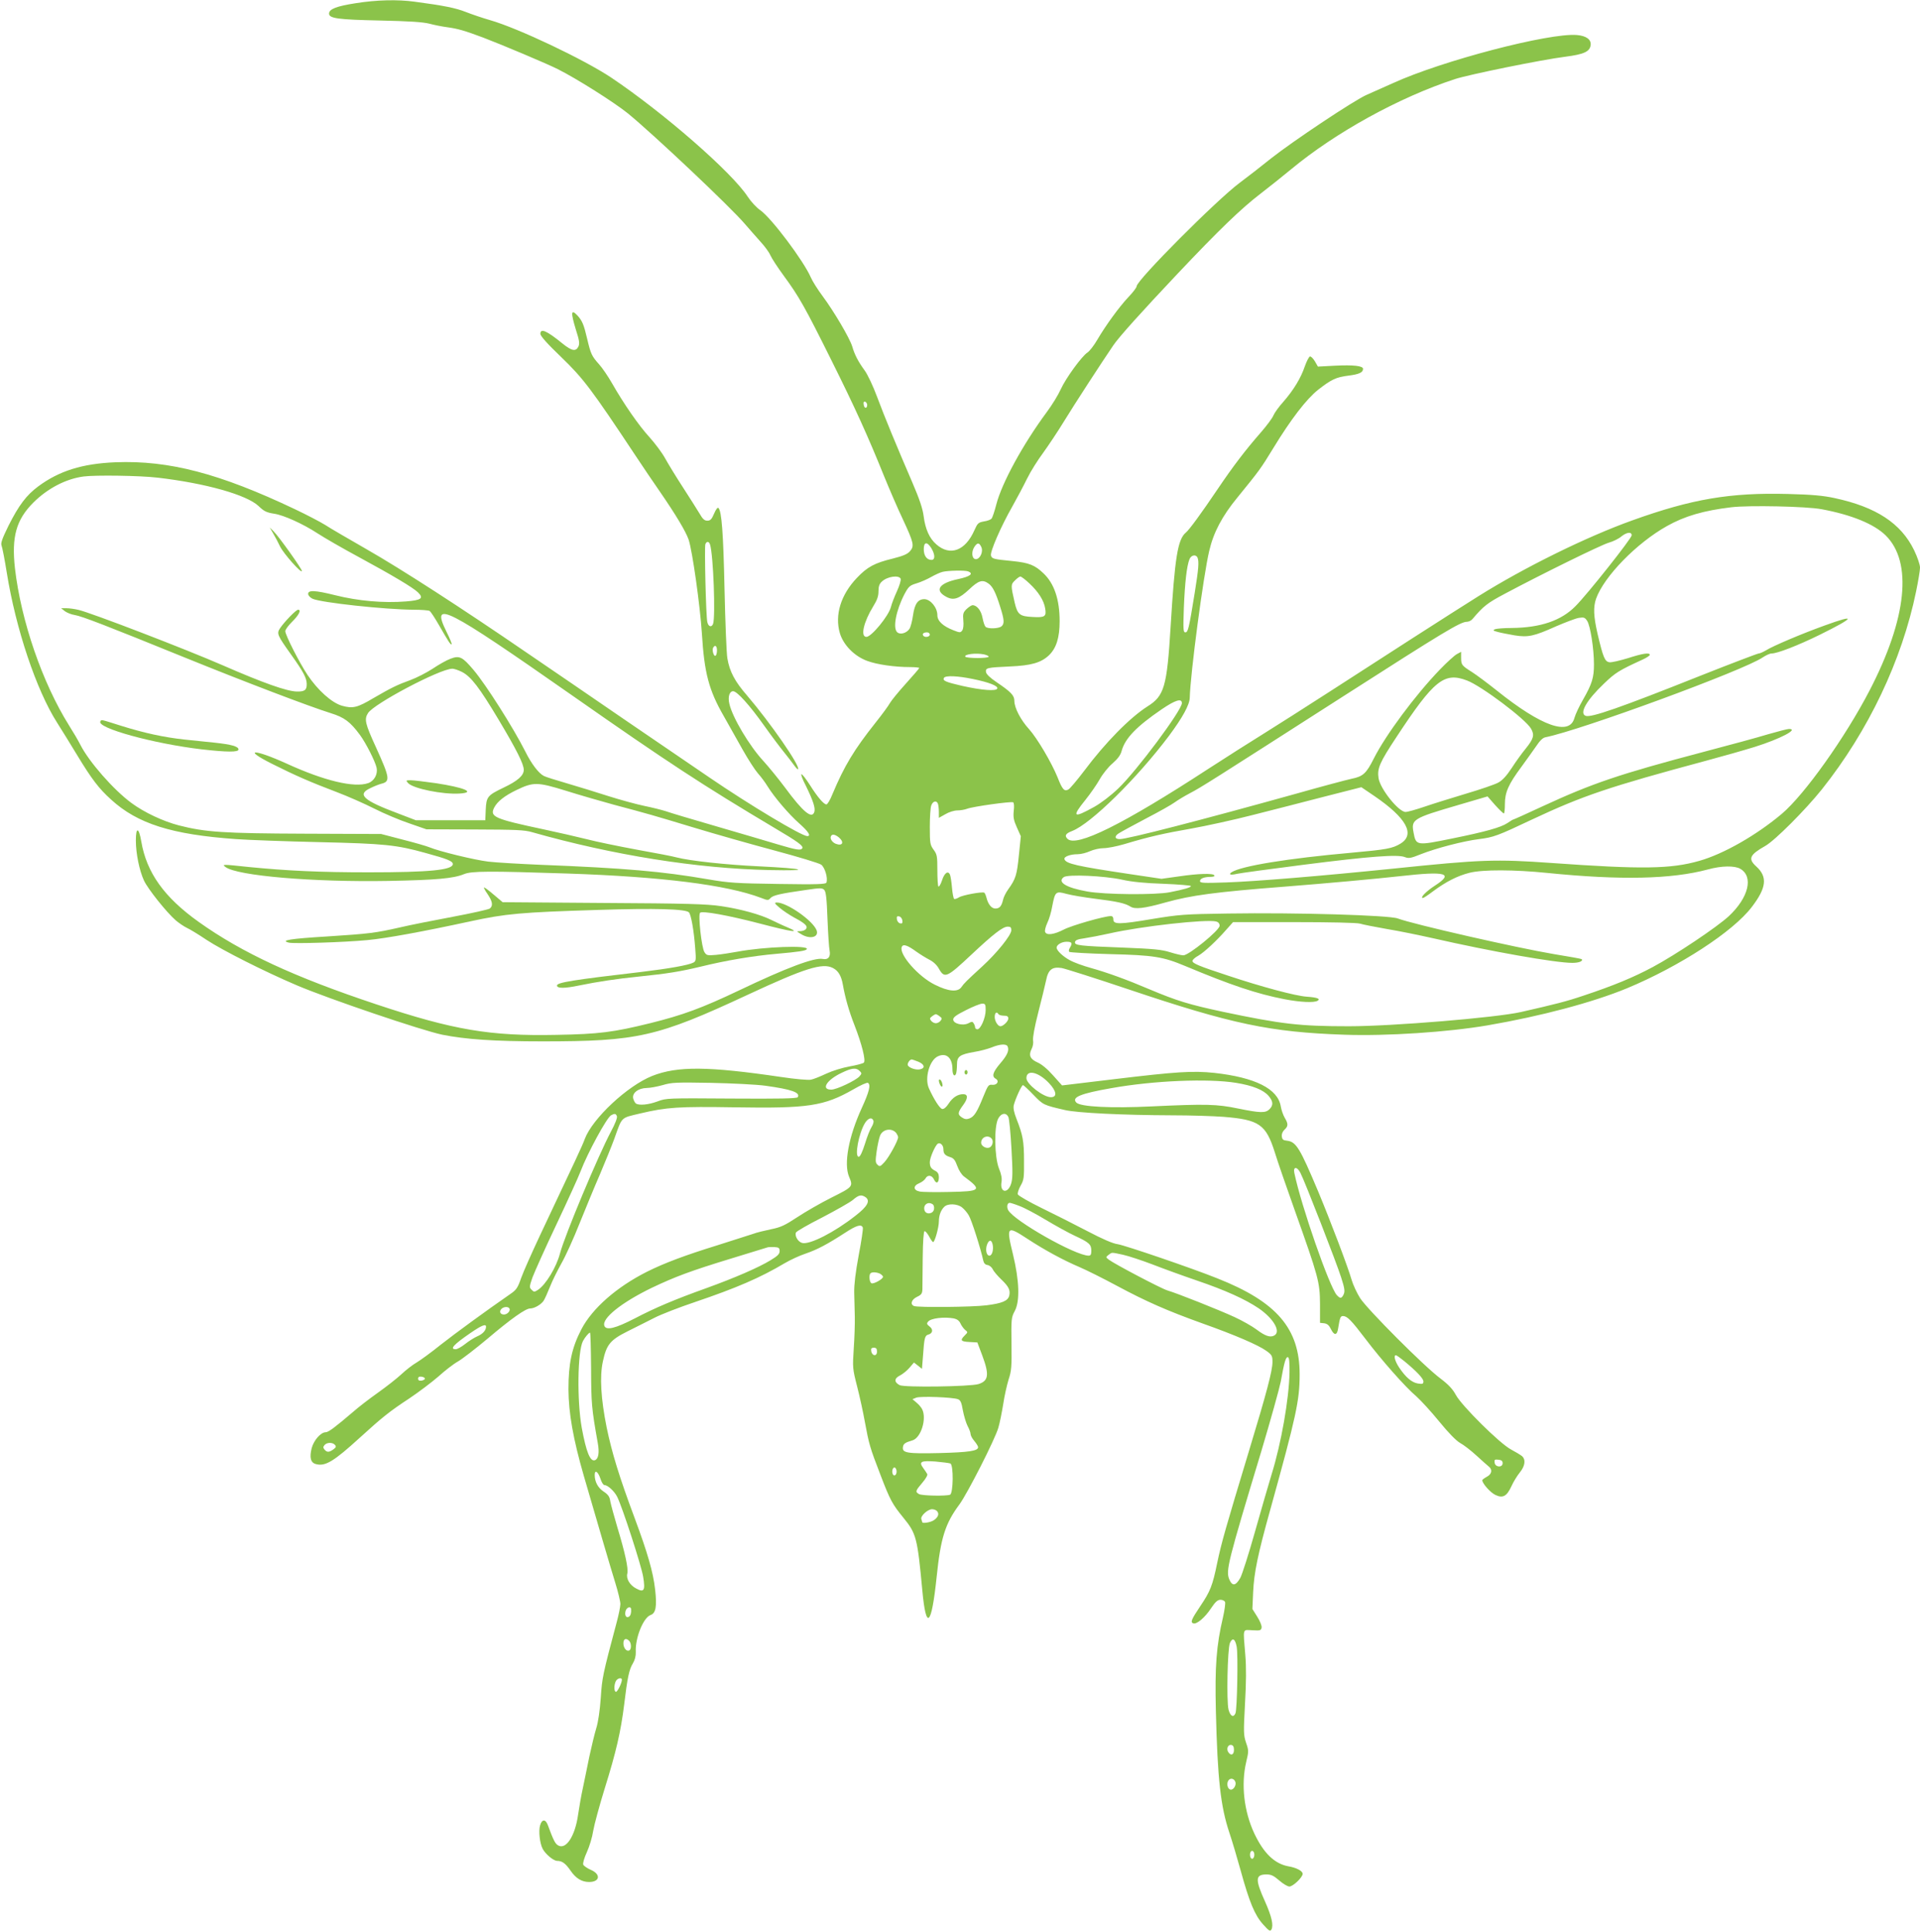 <?xml version="1.0" standalone="no"?>
<!DOCTYPE svg PUBLIC "-//W3C//DTD SVG 20010904//EN"
 "http://www.w3.org/TR/2001/REC-SVG-20010904/DTD/svg10.dtd">
<svg version="1.0" xmlns="http://www.w3.org/2000/svg"
 width="1272pt" height="1280pt" viewBox="0 0 1272 1280"
 preserveAspectRatio="xMidYMid meet">
<g transform="translate(0,1280) scale(0.1,-0.1)"
fill="#8bc34a" stroke="none">
<path d="M2358 12779 c-129 -20 -178 -39 -178 -69 0 -32 58 -40 340 -46 189
-4 282 -10 325 -21 33 -9 85 -19 115 -23 74 -10 118 -23 241 -69 126 -48 425
-174 494 -209 126 -63 375 -221 463 -292 166 -135 682 -622 777 -734 28 -32
73 -84 101 -115 29 -31 59 -72 67 -91 8 -19 48 -81 90 -138 100 -136 140 -207
315 -559 157 -315 244 -507 349 -768 36 -88 91 -216 124 -285 73 -157 78 -178
47 -213 -17 -19 -46 -31 -113 -48 -120 -29 -169 -55 -238 -128 -106 -111 -148
-245 -113 -366 23 -78 96 -153 181 -184 64 -24 181 -41 283 -41 34 0 62 -3 62
-6 0 -3 -40 -50 -89 -104 -49 -54 -96 -112 -105 -128 -9 -17 -52 -76 -96 -131
-142 -179 -206 -285 -285 -473 -15 -38 -33 -68 -40 -68 -17 0 -58 47 -109 128
-25 39 -50 72 -56 72 -6 0 7 -35 29 -77 48 -98 64 -147 56 -173 -16 -49 -75 0
-193 160 -47 63 -112 142 -144 177 -93 100 -206 290 -226 380 -11 46 1 83 25
83 26 0 109 -92 207 -230 49 -69 108 -147 131 -175 22 -27 51 -65 64 -83 13
-18 25 -31 28 -29 18 18 -184 309 -338 489 -80 92 -115 157 -130 245 -6 32
-14 238 -19 458 -8 375 -19 517 -40 539 -6 6 -17 -9 -29 -37 -16 -38 -25 -47
-45 -47 -19 0 -31 11 -52 48 -16 26 -64 103 -109 172 -45 69 -98 156 -119 194
-21 38 -68 100 -103 139 -71 77 -171 222 -248 357 -27 47 -65 103 -86 126 -49
55 -55 68 -79 169 -22 94 -32 118 -63 153 -45 48 -47 23 -11 -95 22 -68 25
-89 16 -109 -17 -35 -44 -30 -107 21 -103 84 -145 102 -145 63 0 -14 44 -64
139 -155 145 -140 199 -211 492 -653 49 -74 120 -179 157 -232 111 -161 175
-269 194 -323 25 -74 76 -437 88 -622 16 -262 46 -376 145 -548 34 -60 91
-161 126 -224 35 -62 80 -132 100 -155 20 -22 49 -61 64 -86 46 -74 142 -186
210 -246 62 -55 80 -84 53 -84 -39 1 -381 206 -646 387 -95 65 -347 237 -560
382 -213 146 -506 347 -652 446 -433 297 -831 554 -1060 685 -118 68 -243 140
-276 162 -34 21 -124 68 -200 104 -499 237 -835 325 -1189 311 -220 -9 -373
-57 -512 -160 -78 -58 -128 -124 -197 -261 -41 -84 -52 -114 -46 -130 5 -12
21 -93 35 -181 60 -373 196 -778 333 -993 30 -48 91 -145 134 -217 96 -158
143 -220 224 -293 175 -160 401 -232 829 -262 83 -6 330 -15 550 -20 433 -10
511 -18 705 -72 143 -39 180 -54 180 -73 0 -40 -156 -55 -557 -55 -325 0 -537
10 -792 35 -180 19 -182 19 -157 0 77 -58 581 -101 1080 -92 314 6 430 16 500
45 51 21 168 21 686 4 623 -21 1054 -75 1281 -161 46 -18 49 -18 64 -1 17 18
64 29 240 54 88 13 102 13 115 0 12 -11 17 -55 22 -192 4 -97 10 -192 14 -210
8 -42 -9 -63 -45 -56 -55 11 -240 -58 -556 -209 -246 -117 -372 -163 -585
-216 -247 -61 -342 -73 -624 -78 -439 -9 -682 32 -1192 202 -544 181 -891 342
-1177 546 -229 163 -346 327 -381 533 -16 95 -36 99 -36 7 0 -85 23 -199 54
-266 25 -54 148 -209 210 -263 21 -18 55 -41 74 -50 20 -9 79 -45 131 -80 105
-69 382 -209 598 -301 212 -90 828 -299 963 -327 156 -31 343 -44 665 -44 629
0 758 29 1357 308 380 177 497 214 566 178 36 -18 56 -53 66 -111 15 -85 40
-174 77 -268 49 -126 76 -234 62 -248 -6 -6 -49 -17 -94 -25 -49 -9 -114 -29
-155 -48 -40 -19 -85 -37 -102 -40 -16 -4 -105 4 -198 18 -482 71 -685 73
-853 7 -165 -66 -396 -282 -447 -418 -16 -45 -58 -133 -300 -646 -51 -109
-106 -232 -121 -274 -23 -66 -32 -80 -72 -107 -163 -113 -363 -259 -461 -336
-63 -51 -135 -103 -160 -118 -25 -14 -70 -49 -100 -77 -30 -28 -100 -83 -155
-122 -55 -39 -131 -97 -168 -130 -116 -99 -161 -133 -179 -133 -33 0 -79 -53
-93 -105 -16 -63 -7 -97 28 -106 62 -17 119 18 292 176 146 133 197 174 325
258 63 42 150 108 194 146 43 39 101 84 130 100 28 16 116 84 196 151 157 133
252 200 282 200 28 0 73 26 90 52 8 13 27 55 42 93 15 39 50 108 76 155 27 47
81 166 120 265 40 99 100 245 135 325 34 80 77 186 95 235 53 148 40 136 170
167 178 42 255 47 630 41 484 -8 589 8 782 118 48 28 92 48 98 44 20 -12 9
-58 -41 -167 -87 -190 -120 -369 -84 -455 28 -65 26 -67 -116 -138 -72 -36
-174 -95 -227 -130 -82 -54 -109 -67 -174 -80 -43 -9 -97 -22 -120 -31 -24 -8
-131 -42 -238 -76 -210 -65 -349 -117 -463 -174 -201 -101 -362 -242 -435
-381 -64 -123 -86 -228 -86 -398 1 -159 31 -329 102 -575 86 -296 175 -601
208 -707 19 -61 34 -125 34 -141 0 -16 -11 -72 -25 -123 -93 -349 -96 -365
-105 -500 -6 -83 -17 -160 -30 -201 -11 -36 -31 -119 -45 -184 -13 -66 -33
-159 -43 -209 -11 -49 -25 -130 -32 -178 -20 -145 -82 -238 -135 -203 -18 12
-29 34 -66 134 -15 40 -39 39 -51 -3 -11 -37 -2 -119 17 -155 19 -36 72 -80
96 -80 33 0 56 -17 89 -65 35 -51 74 -75 123 -75 71 0 79 51 12 80 -25 11 -48
27 -51 35 -4 9 7 46 24 83 17 37 36 100 42 141 7 41 41 167 76 280 76 243 107
379 129 556 21 177 33 234 58 274 13 22 20 48 19 75 -5 92 50 228 98 245 35
12 43 57 30 170 -13 115 -50 242 -135 471 -103 276 -151 433 -186 602 -38 189
-47 337 -25 437 24 112 48 142 164 200 53 26 133 67 177 89 44 23 166 70 270
105 274 93 430 160 595 258 36 21 98 50 138 63 78 27 142 61 261 138 75 49
108 59 117 34 3 -7 -9 -89 -27 -182 -21 -114 -31 -195 -30 -249 1 -44 3 -116
4 -160 1 -44 -2 -138 -7 -210 -8 -126 -8 -133 22 -250 17 -66 40 -171 51 -233
28 -152 34 -173 103 -352 66 -173 80 -197 155 -289 83 -102 91 -132 123 -476
25 -274 61 -242 95 85 27 260 56 354 152 483 53 73 234 428 257 507 9 30 23
100 32 155 8 55 25 129 36 165 19 57 21 85 19 237 -2 163 -1 174 21 215 36 66
31 202 -11 376 -46 188 -41 193 95 104 113 -74 236 -141 344 -187 47 -20 159
-76 250 -125 194 -104 330 -164 569 -250 211 -75 367 -142 421 -181 36 -26 40
-33 40 -73 0 -58 -38 -202 -156 -591 -156 -516 -181 -603 -210 -740 -31 -152
-46 -189 -112 -287 -59 -88 -67 -107 -47 -114 22 -9 78 38 119 101 28 42 43
55 62 55 13 0 27 -7 30 -15 3 -8 -3 -54 -14 -102 -44 -187 -54 -327 -47 -618
11 -452 31 -634 90 -810 19 -57 52 -168 74 -248 58 -211 94 -297 148 -357 40
-45 48 -49 56 -35 15 28 2 86 -42 185 -67 148 -65 180 10 180 30 0 47 -8 84
-40 25 -22 55 -40 67 -40 24 0 88 61 88 84 0 19 -41 41 -95 50 -91 17 -163 86
-225 217 -69 147 -89 326 -54 474 17 71 17 76 -1 128 -17 51 -17 69 -7 258 8
141 9 241 2 324 -15 183 -20 166 48 163 51 -3 57 -1 60 18 2 12 -11 44 -29 72
l-32 51 5 113 c6 127 30 246 114 547 172 620 194 722 194 895 0 303 -151 480
-546 636 -164 66 -612 219 -659 226 -32 4 -101 34 -200 86 -82 43 -219 112
-303 153 -84 41 -155 82 -159 91 -3 8 5 34 18 57 22 38 24 53 23 167 0 129 -8
170 -50 277 -17 43 -22 71 -18 90 11 43 52 133 61 133 4 0 36 -29 70 -65 65
-67 66 -67 208 -100 81 -19 383 -34 710 -35 121 0 274 -5 340 -10 238 -19 282
-50 341 -237 20 -65 79 -235 130 -378 159 -447 168 -479 169 -625 l0 -125 28
-3 c20 -3 32 -13 44 -38 22 -45 41 -43 48 4 12 73 15 82 33 82 28 -1 55 -29
147 -150 105 -139 265 -321 339 -383 29 -26 97 -100 150 -165 62 -76 113 -128
139 -143 23 -12 72 -50 109 -84 36 -33 73 -66 82 -73 25 -20 19 -50 -14 -67
-16 -9 -30 -19 -30 -23 0 -21 53 -81 86 -97 50 -24 76 -10 107 57 13 29 38 70
56 92 35 43 40 85 14 108 -10 8 -43 28 -73 44 -74 39 -326 289 -365 361 -21
39 -48 68 -102 109 -110 82 -483 457 -532 532 -22 35 -47 89 -56 120 -26 90
-140 390 -222 587 -122 290 -146 330 -208 337 -24 2 -31 8 -33 29 -2 15 5 32
18 44 25 23 25 39 1 79 -10 17 -22 51 -26 75 -19 117 -170 192 -440 222 -143
15 -251 8 -667 -42 l-342 -41 -60 67 c-37 42 -76 74 -102 85 -49 22 -61 47
-40 89 9 17 13 41 10 58 -3 17 10 90 34 183 22 85 45 181 52 213 14 72 40 93
103 83 23 -4 222 -67 442 -141 687 -231 940 -284 1430 -301 282 -10 686 17
950 62 355 61 696 152 922 245 349 145 705 376 829 540 97 127 105 199 29 268
-56 51 -44 77 60 136 64 36 267 240 375 375 308 387 530 854 624 1311 14 68
26 139 26 158 0 20 -17 69 -39 115 -87 179 -252 287 -528 346 -74 16 -149 23
-308 27 -383 10 -636 -33 -1031 -175 -304 -109 -714 -311 -1019 -502 -157 -98
-689 -440 -985 -632 -157 -101 -354 -227 -438 -279 -84 -52 -248 -156 -365
-232 -569 -371 -877 -523 -935 -465 -21 21 -13 35 31 52 123 47 430 349 641
630 90 121 137 206 138 253 4 159 90 809 129 973 28 121 85 230 187 354 145
178 154 190 237 326 117 192 220 326 297 387 88 69 120 84 201 94 71 9 97 21
97 45 0 20 -63 27 -186 21 l-113 -6 -20 35 c-12 20 -27 34 -33 32 -7 -3 -22
-32 -34 -66 -26 -77 -74 -156 -141 -233 -30 -33 -60 -75 -67 -92 -7 -18 -44
-67 -82 -111 -104 -119 -184 -224 -286 -375 -110 -163 -189 -271 -212 -290
-54 -45 -73 -164 -101 -626 -24 -395 -42 -456 -152 -525 -118 -75 -280 -240
-420 -427 -47 -62 -94 -118 -105 -124 -27 -15 -40 -1 -72 81 -41 100 -134 257
-188 318 -56 61 -98 142 -98 188 0 36 -22 59 -118 124 -43 29 -68 53 -70 67
-4 28 7 30 158 37 142 6 207 25 259 74 49 47 71 117 71 226 0 144 -36 250
-107 317 -56 54 -95 70 -202 81 -131 13 -139 15 -146 37 -7 24 65 191 142 326
31 55 75 138 98 185 23 47 71 123 106 170 34 47 97 141 139 210 66 108 248
388 325 501 36 54 189 224 425 474 273 289 422 433 550 531 58 45 149 117 203
162 294 244 714 476 1086 598 92 30 572 128 730 148 125 16 164 34 169 78 4
36 -29 61 -92 66 -183 15 -892 -170 -1218 -319 -62 -28 -140 -62 -173 -77 -80
-34 -491 -308 -635 -422 -63 -51 -156 -123 -207 -161 -153 -114 -683 -646
-683 -686 0 -8 -24 -40 -54 -71 -62 -66 -150 -187 -207 -284 -22 -38 -51 -75
-65 -84 -38 -25 -144 -171 -177 -244 -16 -36 -57 -103 -92 -150 -159 -215
-299 -472 -335 -614 -11 -43 -25 -85 -31 -92 -5 -7 -28 -16 -51 -19 -37 -7
-42 -12 -63 -59 -60 -136 -161 -173 -252 -93 -46 40 -73 101 -84 187 -6 48
-27 112 -74 221 -106 246 -184 434 -235 571 -26 70 -63 149 -83 175 -42 58
-65 102 -81 157 -17 56 -121 232 -195 332 -33 44 -69 101 -80 127 -47 108
-259 391 -334 444 -25 17 -62 57 -83 89 -106 163 -558 557 -905 790 -182 121
-618 328 -804 381 -49 14 -122 39 -160 54 -66 26 -144 42 -340 68 -111 15
-249 12 -387 -10z m3387 -2662 c0 -26 -20 -25 -23 2 -3 16 1 22 10 19 7 -3 13
-12 13 -21z m-4700 -482 c316 -37 588 -113 668 -188 36 -35 53 -43 104 -51 62
-9 192 -68 285 -129 46 -30 169 -101 273 -157 225 -122 361 -203 394 -235 40
-39 23 -52 -79 -60 -149 -12 -317 3 -469 41 -136 34 -185 36 -179 5 2 -9 14
-21 28 -28 54 -26 483 -72 670 -73 52 0 100 -4 106 -8 7 -4 34 -45 61 -92 65
-113 76 -130 85 -130 4 0 -11 38 -34 84 -107 217 -8 166 837 -425 624 -437
866 -595 1328 -870 166 -98 201 -124 192 -140 -10 -15 -38 -11 -162 26 -65 20
-248 73 -408 120 -159 46 -310 91 -334 100 -25 8 -88 24 -142 35 -53 11 -159
40 -235 64 -77 25 -201 63 -276 85 -76 22 -146 44 -156 50 -34 18 -82 81 -121
160 -80 159 -262 445 -343 541 -75 89 -94 98 -154 75 -25 -9 -78 -39 -118 -66
-40 -26 -106 -60 -147 -75 -88 -32 -125 -50 -244 -119 -109 -65 -138 -71 -210
-51 -68 20 -160 103 -227 203 -54 81 -148 265 -148 291 0 10 20 37 44 61 46
45 64 81 41 81 -14 0 -91 -80 -120 -123 -23 -35 -18 -46 74 -175 82 -115 102
-154 103 -193 1 -41 -13 -52 -66 -51 -67 2 -218 55 -491 174 -243 106 -872
348 -955 367 -25 6 -61 11 -80 11 l-35 0 25 -20 c14 -10 43 -22 65 -25 48 -8
211 -71 725 -280 404 -164 827 -325 970 -370 91 -28 130 -57 195 -145 40 -55
100 -173 110 -217 9 -43 -16 -88 -56 -102 -92 -32 -290 15 -539 129 -218 99
-297 99 -98 -1 155 -78 259 -123 428 -187 74 -28 187 -78 250 -110 63 -32 167
-76 230 -97 l115 -40 320 -1 c269 -1 330 -3 380 -18 536 -152 1092 -241 1575
-251 285 -6 235 10 -74 25 -214 10 -456 36 -544 59 -20 6 -138 29 -262 51
-124 23 -274 54 -335 70 -60 15 -186 44 -280 64 -330 70 -362 84 -331 145 21
41 70 79 149 117 111 53 137 53 325 -5 89 -28 231 -69 315 -92 233 -62 264
-71 532 -152 138 -42 378 -110 535 -152 157 -42 296 -84 310 -94 25 -18 46
-90 35 -119 -4 -11 -62 -13 -318 -9 -282 4 -327 7 -467 31 -300 52 -549 74
-1110 96 -140 6 -295 15 -345 21 -91 11 -326 68 -390 95 -19 8 -99 31 -178 51
l-142 37 -505 2 c-536 2 -660 10 -835 55 -104 27 -230 86 -315 149 -119 88
-280 272 -337 384 -14 28 -48 86 -76 130 -177 283 -318 694 -358 1041 -23 208
8 321 122 435 94 94 217 158 334 173 78 10 373 6 490 -8z m11023 -209 c199
-37 347 -98 424 -173 180 -177 142 -550 -106 -1028 -162 -312 -431 -690 -581
-817 -167 -141 -385 -266 -547 -312 -189 -54 -378 -57 -980 -14 -369 26 -463
23 -1043 -37 -490 -50 -914 -85 -1112 -92 -152 -5 -173 -4 -173 9 0 17 28 28
73 28 16 0 26 4 22 10 -9 15 -106 12 -235 -7 l-115 -16 -215 32 c-347 52 -418
68 -428 98 -5 17 39 33 88 33 21 0 57 9 81 20 24 11 65 20 90 20 26 0 87 12
135 26 166 50 264 72 447 104 100 18 283 58 407 90 124 31 336 86 472 121
l247 63 87 -59 c212 -145 272 -254 172 -315 -53 -32 -91 -39 -323 -60 -427
-38 -730 -88 -795 -129 -24 -16 -7 -21 35 -11 22 5 220 32 440 60 439 56 626
70 672 51 26 -10 39 -8 106 19 101 40 281 87 385 100 97 12 124 22 354 131
335 157 506 215 1153 389 105 28 249 69 320 91 169 53 295 119 227 119 -10 0
-72 -16 -138 -35 -65 -20 -256 -72 -424 -116 -564 -149 -740 -209 -1067 -360
-105 -49 -194 -89 -197 -89 -3 0 -21 -11 -40 -24 -42 -28 -143 -57 -366 -102
-235 -48 -239 -48 -255 39 -17 88 -5 95 296 183 l194 57 50 -57 c28 -31 54
-56 58 -56 4 0 7 28 7 63 0 77 24 131 108 244 33 45 77 107 98 137 25 38 45
58 63 61 232 46 1318 445 1439 529 21 14 47 26 58 26 39 0 175 53 320 124 235
116 247 140 31 61 -147 -53 -339 -134 -387 -164 -19 -11 -41 -21 -49 -21 -7 0
-183 -67 -390 -149 -524 -209 -722 -278 -756 -264 -44 16 6 104 122 214 76 73
99 87 256 159 26 12 47 26 47 31 0 17 -49 9 -145 -22 -53 -16 -108 -29 -122
-27 -31 4 -42 31 -79 188 -27 118 -29 177 -10 233 53 148 269 369 469 481 119
67 244 103 427 125 115 14 500 6 598 -13z m-1258 -173 c0 -20 -293 -390 -372
-469 -94 -96 -231 -143 -423 -145 -49 0 -99 -4 -110 -8 -17 -7 -14 -10 20 -19
22 -6 72 -15 110 -22 89 -14 127 -6 274 60 63 27 131 53 151 56 33 5 40 3 55
-20 21 -32 45 -185 45 -287 0 -89 -12 -129 -73 -236 -25 -43 -50 -97 -56 -119
-32 -123 -218 -57 -514 180 -60 48 -134 103 -165 123 -68 43 -72 47 -72 96 l0
38 -28 -15 c-15 -8 -66 -54 -113 -103 -163 -169 -358 -432 -437 -588 -50 -100
-72 -120 -147 -135 -33 -7 -202 -52 -375 -101 -618 -172 -1109 -299 -1162
-299 -34 0 -36 20 -5 39 12 8 93 52 180 98 87 45 172 93 190 107 18 13 62 40
98 59 77 40 139 80 1024 647 663 425 771 490 813 490 12 0 29 8 37 18 73 86
98 106 215 168 242 129 636 323 688 338 29 8 67 27 83 41 36 29 69 33 69 8z
m-6106 -61 c22 -67 37 -482 20 -526 -10 -25 -31 -19 -38 12 -9 37 -20 497 -13
516 8 21 24 20 31 -2z m1466 -24 c26 -43 26 -78 1 -78 -31 0 -51 28 -51 71 0
49 22 52 50 7z m331 8 c15 -31 -8 -81 -36 -81 -26 0 -32 47 -10 81 20 30 32
30 46 0z m1433 -72 c10 -27 7 -70 -19 -232 -38 -235 -44 -262 -62 -262 -14 0
-15 18 -10 163 7 168 19 275 37 321 11 29 44 35 54 10z m-1520 -90 c38 -15 14
-34 -66 -51 -129 -27 -160 -76 -76 -119 46 -24 83 -11 149 51 61 58 88 67 127
39 29 -20 49 -61 78 -154 28 -88 29 -113 9 -130 -19 -16 -91 -18 -106 -3 -6 6
-15 33 -20 60 -9 48 -37 83 -66 83 -7 0 -25 -12 -40 -26 -22 -22 -25 -32 -21
-75 3 -30 0 -56 -7 -66 -12 -16 -16 -16 -59 1 -69 27 -106 61 -106 100 0 50
-45 105 -86 106 -42 0 -64 -30 -75 -105 -5 -38 -16 -80 -24 -92 -19 -28 -60
-40 -80 -23 -32 26 -9 145 47 253 28 52 35 58 81 72 27 8 70 27 96 42 25 14
59 30 76 34 38 9 148 11 169 3z m-447 -49 c3 -9 -8 -46 -25 -83 -17 -37 -35
-84 -40 -105 -16 -60 -129 -197 -162 -197 -41 0 -19 98 45 202 26 42 35 67 35
100 0 33 6 50 23 65 36 34 113 44 124 18z m854 -32 c58 -54 95 -112 103 -163
10 -55 -1 -63 -83 -58 -86 4 -100 16 -119 96 -26 114 -26 119 2 146 14 14 30
26 36 26 6 0 34 -21 61 -47z m-661 -338 c0 -16 -35 -21 -44 -6 -8 12 4 21 26
21 10 0 18 -7 18 -15z m-1410 -104 c0 -17 -4 -33 -10 -36 -11 -7 -25 39 -15
54 12 21 25 11 25 -18z m1769 -27 c17 -4 31 -10 31 -15 0 -12 -147 -12 -155 0
-9 16 70 26 124 15z m-3459 -116 c61 -31 116 -104 243 -316 120 -201 167 -295
167 -333 0 -38 -41 -74 -134 -118 -106 -51 -114 -60 -118 -146 l-3 -70 -230 0
-230 0 -115 44 c-235 88 -277 127 -186 169 24 12 55 24 69 28 64 15 61 37 -32
242 -72 157 -79 186 -53 227 39 62 474 292 557 294 12 1 41 -9 65 -21z m3385
-47 c108 -22 168 -46 162 -63 -6 -19 -101 -12 -231 17 -113 26 -133 35 -122
54 11 16 90 13 191 -8z m3274 -10 c95 -36 387 -255 424 -319 24 -42 18 -66
-35 -132 -24 -29 -66 -87 -93 -129 -34 -52 -63 -83 -90 -97 -22 -12 -118 -45
-213 -73 -96 -29 -219 -67 -274 -86 -56 -19 -112 -35 -126 -35 -46 0 -167 151
-179 223 -10 65 6 103 119 274 248 377 316 432 467 374z m-1889 -150 c0 -47
-300 -450 -422 -566 -49 -47 -115 -97 -158 -121 -140 -78 -152 -69 -59 46 33
41 76 103 95 137 19 34 57 82 85 105 35 31 53 55 60 83 23 83 98 161 265 275
91 62 134 75 134 41z m-1616 -667 c3 -9 6 -33 6 -54 l0 -39 43 24 c23 14 58
25 79 25 20 0 49 5 65 11 38 15 293 50 305 43 6 -4 8 -27 4 -57 -4 -42 -1 -61
21 -110 l26 -58 -13 -127 c-13 -130 -21 -156 -70 -224 -16 -22 -32 -54 -35
-71 -10 -42 -23 -57 -51 -57 -25 0 -48 28 -59 73 -4 15 -10 29 -14 32 -14 8
-145 -16 -168 -31 -13 -8 -27 -13 -32 -10 -4 3 -11 36 -14 73 -3 37 -9 76 -13
86 -12 31 -37 14 -53 -36 -9 -27 -20 -45 -24 -41 -4 4 -7 53 -7 109 0 92 -2
104 -25 135 -23 32 -25 42 -25 151 0 65 4 129 10 143 11 29 35 34 44 10z
m-656 -223 c37 -32 24 -59 -21 -42 -25 10 -41 36 -31 52 8 14 27 10 52 -10z
m5972 -208 c88 -52 55 -190 -76 -313 -80 -74 -352 -256 -505 -338 -129 -69
-260 -123 -455 -188 -115 -39 -186 -57 -419 -110 -165 -37 -852 -94 -1139 -94
-326 0 -446 14 -835 96 -224 48 -303 72 -486 149 -150 64 -277 110 -387 141
-51 14 -115 37 -141 52 -45 24 -87 64 -87 83 0 19 34 39 66 39 36 0 41 -9 22
-40 -7 -10 -9 -23 -4 -27 4 -4 125 -11 269 -15 288 -7 351 -17 497 -78 306
-128 475 -185 661 -221 105 -20 195 -24 218 -10 21 13 -2 22 -72 27 -75 5
-301 66 -520 139 -198 65 -237 82 -237 98 0 7 17 23 38 34 40 23 122 99 189
176 l42 47 403 0 c247 0 417 -4 438 -10 19 -6 100 -22 180 -36 80 -13 215 -41
300 -60 390 -89 815 -164 927 -164 44 0 74 12 61 25 -2 2 -84 17 -183 33 -249
42 -933 198 -1034 236 -57 22 -673 40 -1126 33 -289 -4 -323 -7 -500 -36 -219
-37 -260 -37 -259 -3 0 14 -5 22 -17 22 -42 0 -260 -62 -313 -90 -64 -33 -113
-39 -122 -15 -4 8 3 35 14 59 12 24 27 74 33 111 19 98 23 102 95 82 33 -9
118 -23 189 -32 146 -18 199 -30 234 -52 30 -19 89 -13 231 27 172 48 328 69
790 105 269 21 609 52 770 70 302 34 354 19 225 -64 -58 -38 -100 -81 -78 -81
5 0 35 20 68 45 85 63 161 102 241 122 88 22 297 21 514 -1 486 -49 822 -42
1065 23 90 25 178 26 215 4z m-4095 -72 c62 -14 148 -23 273 -27 100 -4 182
-11 182 -15 0 -9 -43 -22 -140 -41 -97 -19 -432 -16 -547 5 -140 25 -200 62
-156 95 26 20 270 9 388 -17z m-1457 -269 c3 -19 -1 -23 -15 -20 -10 2 -19 14
-21 26 -3 19 1 23 15 20 10 -2 19 -14 21 -26z m2080 -8 c14 -4 22 -14 22 -28
0 -30 -204 -196 -240 -196 -14 0 -54 10 -90 21 -53 17 -108 22 -305 30 -297
11 -327 15 -323 37 2 13 19 19 63 25 33 5 107 19 165 32 211 48 644 96 708 79z
m-1358 -58 c0 -32 -96 -151 -191 -238 -108 -99 -122 -113 -140 -139 -24 -34
-85 -29 -175 16 -109 53 -239 201 -220 250 8 22 37 13 96 -30 25 -18 64 -42
87 -54 26 -13 50 -35 64 -61 37 -65 52 -58 216 96 145 136 207 184 239 184 19
0 24 -5 24 -24z m-170 -528 c0 -52 -33 -128 -55 -128 -8 0 -15 6 -15 13 0 6
-4 19 -10 27 -7 12 -12 12 -34 0 -37 -19 -101 -3 -101 25 0 15 21 30 85 62 47
24 95 43 108 43 19 0 22 -5 22 -42z m85 -28 c3 -5 19 -10 36 -10 22 0 29 -5
29 -19 0 -18 -34 -51 -52 -51 -17 0 -38 34 -38 61 0 29 13 39 25 19z m-390
-14 c16 -12 17 -16 6 -30 -7 -9 -21 -16 -31 -16 -10 0 -24 7 -31 16 -11 14
-10 18 6 30 10 8 22 14 25 14 3 0 15 -6 25 -14z m451 -201 c11 -26 -4 -59 -51
-113 -48 -57 -56 -85 -28 -100 25 -15 9 -43 -23 -40 -25 3 -29 -3 -60 -79 -41
-102 -60 -132 -92 -144 -18 -7 -31 -5 -48 6 -31 20 -30 33 7 83 33 45 33 72 0
72 -36 0 -70 -22 -96 -62 -16 -25 -32 -38 -43 -36 -16 3 -54 62 -88 137 -30
67 4 187 60 212 56 26 96 -11 96 -86 0 -37 14 -54 24 -29 3 9 6 35 6 60 0 54
18 67 115 84 39 6 90 20 115 30 57 23 99 25 106 5z m-592 -100 c41 -17 47 -42
13 -50 -25 -7 -71 7 -82 25 -7 11 11 40 25 40 4 0 24 -7 44 -15z m-389 -61
c15 -15 15 -18 -2 -37 -25 -27 -151 -87 -186 -87 -70 0 -31 64 68 111 68 33
97 36 120 13z m1253 -79 c52 -54 58 -95 14 -95 -50 0 -162 87 -162 126 0 59
77 43 148 -31z m1241 0 c111 -18 182 -47 216 -87 30 -36 32 -61 5 -88 -26 -26
-61 -25 -208 5 -140 29 -211 31 -572 14 -270 -13 -470 -3 -499 25 -34 35 26
60 232 96 279 50 641 65 826 35z m-3119 -19 c174 -24 234 -45 215 -76 -5 -9
-127 -11 -439 -9 -424 3 -432 3 -490 -19 -59 -22 -121 -28 -143 -14 -6 4 -14
19 -18 33 -9 36 33 69 89 70 22 0 70 9 106 19 59 18 90 19 320 15 140 -3 302
-11 360 -19z m-983 -202 c4 -10 -12 -51 -40 -103 -85 -160 -306 -688 -337
-806 -24 -92 -94 -207 -145 -241 -25 -16 -27 -16 -43 0 -16 15 -15 21 5 80 13
35 84 194 159 352 75 159 147 317 160 352 47 123 173 355 202 372 24 13 32 12
39 -6z m2593 -4 c6 -11 15 -106 21 -212 9 -157 8 -200 -3 -233 -22 -67 -75
-57 -63 13 4 22 -1 52 -17 90 -30 77 -33 278 -5 330 20 37 51 42 67 12z m-894
-25 c4 -8 -2 -27 -12 -43 -10 -15 -30 -65 -44 -112 -17 -54 -32 -85 -41 -85
-29 0 0 155 41 223 21 34 47 42 56 17z m152 -83 c6 -9 12 -21 12 -27 0 -23
-61 -134 -91 -166 -27 -29 -31 -31 -46 -16 -14 13 -14 25 -5 90 6 41 16 86 22
101 17 45 78 55 108 18z m632 -37 c14 -17 5 -51 -16 -59 -22 -8 -54 11 -54 32
0 38 46 56 70 27z m-320 -69 c0 -30 10 -42 45 -53 23 -7 33 -20 47 -59 10 -28
29 -58 44 -69 123 -91 115 -99 -99 -103 -88 -2 -176 -1 -194 3 -43 8 -45 38
-3 55 17 7 35 21 41 31 14 27 44 23 57 -7 15 -31 32 -23 32 16 0 20 -7 33 -22
41 -30 15 -38 28 -38 59 0 29 36 111 53 122 16 10 37 -10 37 -36z m2365 -157
c29 -55 242 -603 270 -693 23 -71 26 -92 17 -112 -14 -29 -23 -30 -46 -5 -49
55 -236 592 -281 809 -9 43 18 44 40 1z m-2880 -162 c32 -24 12 -61 -67 -122
-141 -111 -303 -193 -353 -181 -28 7 -51 46 -42 69 3 8 81 53 174 100 92 48
184 100 203 116 39 34 57 37 85 18z m443 -46 c8 -4 12 -19 10 -32 -4 -33 -53
-40 -63 -9 -11 36 22 61 53 41z m576 -12 c31 -11 108 -52 173 -91 65 -39 152
-87 193 -106 95 -44 110 -57 110 -99 0 -25 -4 -33 -18 -33 -87 0 -495 231
-533 302 -11 21 -6 48 10 48 6 0 35 -9 65 -21z m-381 -9 c14 -11 35 -35 45
-53 18 -28 79 -220 96 -299 4 -18 13 -28 28 -30 13 -2 28 -14 35 -28 6 -14 32
-44 57 -68 49 -47 61 -71 52 -108 -9 -34 -48 -50 -151 -63 -95 -12 -452 -15
-479 -5 -28 11 -18 43 19 61 30 14 35 22 36 52 0 20 1 114 2 208 1 105 6 174
12 175 5 2 19 -14 30 -34 11 -21 23 -38 27 -38 11 0 38 98 38 136 0 40 13 75
35 97 23 24 86 22 118 -3z m203 -245 c8 -34 -3 -75 -21 -75 -20 0 -28 40 -16
73 13 34 29 35 37 2z m-1411 -45 c0 -19 -13 -32 -61 -61 -79 -48 -236 -116
-421 -183 -215 -77 -342 -131 -480 -203 -126 -65 -187 -80 -199 -48 -19 49
114 155 314 252 156 74 257 112 526 194 127 39 236 72 241 74 6 2 26 3 45 2
30 -2 35 -6 35 -27z m2275 -24 c36 -8 124 -37 195 -64 72 -28 204 -76 295
-107 188 -64 320 -124 409 -184 99 -68 149 -155 103 -180 -27 -15 -61 -3 -118
40 -28 21 -93 58 -145 82 -104 48 -381 158 -446 177 -42 13 -350 175 -388 204
-20 16 -20 16 -1 31 24 18 16 18 96 1z m-1609 -126 c10 -6 19 -15 19 -20 0
-15 -61 -49 -76 -43 -14 5 -19 54 -7 66 10 10 42 8 64 -3z m-2456 -230 c9 -15
-14 -40 -36 -40 -24 0 -33 18 -19 35 14 17 46 20 55 5z m2945 -66 c21 -5 35
-15 43 -33 6 -14 20 -33 30 -42 20 -16 20 -16 -2 -38 -32 -32 -26 -40 31 -43
l53 -3 32 -85 c48 -128 43 -170 -25 -191 -58 -17 -491 -23 -522 -7 -37 20 -37
44 2 64 18 9 47 32 63 51 l30 35 27 -21 26 -21 7 87 c8 117 12 134 35 140 30
8 34 35 8 54 -18 14 -20 20 -9 32 18 23 107 33 171 21z m-3100 -55 c0 -24 -22
-48 -57 -63 -21 -9 -57 -32 -81 -51 -24 -19 -52 -35 -63 -35 -42 0 -14 31 100
109 73 50 101 61 101 40z m696 -277 c1 -232 3 -262 44 -492 12 -65 5 -106 -18
-115 -32 -12 -58 53 -88 215 -32 180 -28 505 8 574 13 25 39 56 47 56 3 0 6
-107 7 -238z m1894 112 c0 -33 -33 -30 -38 4 -3 17 2 22 17 22 16 0 21 -6 21
-26z m3491 -61 c84 -69 129 -117 129 -136 0 -17 -5 -19 -37 -14 -41 7 -80 41
-124 106 -28 43 -38 81 -21 81 5 0 28 -17 53 -37z m-758 -77 c-3 -174 -55
-471 -119 -676 -19 -63 -69 -234 -110 -380 -41 -146 -85 -283 -97 -305 -30
-53 -53 -57 -73 -10 -24 58 -11 110 214 855 60 201 117 406 127 455 23 130 34
167 48 162 8 -3 11 -34 10 -101z m-5728 -41 c0 -5 -10 -11 -22 -13 -16 -2 -23
2 -23 13 0 11 7 15 23 13 12 -2 22 -7 22 -13z m3531 -136 c17 -6 24 -21 33
-74 7 -37 21 -83 31 -103 11 -20 20 -44 20 -54 0 -9 11 -30 25 -46 14 -17 25
-35 25 -41 0 -25 -62 -34 -256 -39 -216 -5 -248 1 -242 40 3 22 15 30 63 44
57 17 96 145 64 207 -6 12 -23 32 -38 44 l-26 22 25 10 c27 11 241 3 276 -10z
m-4127 -303 c10 -11 7 -17 -11 -30 -28 -20 -42 -20 -58 -1 -10 12 -10 18 0 30
16 19 54 19 69 1z m7736 -121 c0 -31 -49 -28 -53 3 -3 20 0 23 25 20 20 -2 28
-8 28 -23z m-3659 -2 c22 -8 20 -198 -2 -207 -26 -10 -184 -7 -205 4 -27 15
-24 22 21 75 23 26 37 52 33 58 -4 7 -15 24 -26 39 -32 43 -16 51 80 44 46 -4
91 -10 99 -13z m-356 -53 c0 -25 -18 -36 -26 -16 -8 21 3 49 16 41 5 -3 10
-15 10 -25z m-1962 -48 c7 -23 19 -42 26 -42 22 0 66 -40 85 -78 34 -68 160
-456 172 -530 15 -91 6 -106 -47 -77 -42 22 -67 65 -58 99 8 32 -15 138 -66
306 -22 74 -43 152 -47 173 -4 30 -14 44 -44 64 -38 25 -59 65 -59 110 0 37
22 23 38 -25z m2231 -216 c15 -18 5 -41 -24 -60 -22 -14 -75 -22 -75 -12 0 2
-3 11 -6 20 -8 20 42 66 71 66 13 0 28 -6 34 -14z m-2028 -648 c2 -24 -3 -43
-14 -50 -18 -11 -30 8 -23 36 6 26 35 36 37 14z m-13 -210 c15 -15 16 -55 2
-63 -18 -11 -40 15 -40 46 0 30 17 38 38 17z m4025 -39 c10 -52 3 -416 -8
-441 -13 -31 -34 -20 -46 24 -14 55 -7 401 9 441 17 39 35 29 45 -24z m-4073
-219 c0 -21 -29 -80 -39 -80 -14 0 -14 46 -1 71 11 20 40 26 40 9z m4055 -465
c0 -33 -21 -41 -38 -14 -14 22 -1 51 20 47 13 -2 18 -13 18 -33z m9 -211 c9
-22 -13 -56 -32 -52 -21 4 -28 44 -12 63 13 16 36 10 44 -11z m126 -484 c0
-10 -5 -22 -10 -25 -13 -8 -24 20 -16 41 8 20 26 9 26 -16z"/>
<path d="M1810 9265 c13 -22 34 -61 46 -87 24 -48 143 -182 144 -161 0 14
-153 229 -188 263 l-25 25 23 -40z"/>
<path d="M665 8020 c-27 -43 349 -147 670 -185 168 -19 245 -20 245 -1 0 20
-46 33 -157 45 -54 6 -145 15 -203 21 -136 15 -265 43 -418 91 -140 44 -129
42 -137 29z"/>
<path d="M2704 7611 c33 -36 229 -76 341 -69 110 7 32 40 -160 69 -71 10 -145
19 -164 19 -33 0 -33 -1 -17 -19z"/>
<path d="M6390 5695 c0 -8 5 -15 10 -15 6 0 10 7 10 15 0 8 -4 15 -10 15 -5 0
-10 -7 -10 -15z"/>
<path d="M6220 5641 c0 -17 12 -41 20 -41 10 0 1 38 -11 46 -5 3 -9 1 -9 -5z"/>
<path d="M3230 6876 c33 -49 38 -77 15 -96 -8 -6 -119 -31 -247 -55 -128 -24
-285 -55 -348 -70 -163 -37 -204 -42 -483 -60 -247 -15 -313 -26 -253 -41 35
-8 364 2 521 17 121 11 372 57 680 124 236 51 333 60 850 76 380 12 576 6 599
-16 14 -15 33 -117 42 -241 6 -74 5 -83 -12 -92 -32 -17 -162 -40 -345 -62
-455 -53 -559 -70 -559 -90 0 -20 50 -20 146 0 121 25 254 45 394 59 194 20
274 33 412 66 167 41 344 71 503 85 147 13 194 20 200 31 17 27 -284 16 -460
-17 -44 -8 -108 -18 -141 -21 -57 -5 -63 -4 -77 18 -19 29 -43 247 -29 261 14
14 183 -16 398 -72 209 -55 274 -64 184 -26 -30 12 -78 35 -107 49 -73 37
-206 74 -337 93 -91 14 -230 18 -779 21 l-667 5 -58 49 c-31 27 -61 49 -65 49
-4 0 6 -20 23 -44z"/>
<path d="M5165 6785 c22 -19 66 -48 97 -65 75 -40 92 -58 77 -76 -6 -8 -23
-14 -38 -14 -26 0 -26 0 7 -20 59 -36 119 -20 102 26 -25 65 -198 185 -264
184 -18 -1 -15 -6 19 -35z"/>
</g>
</svg>
